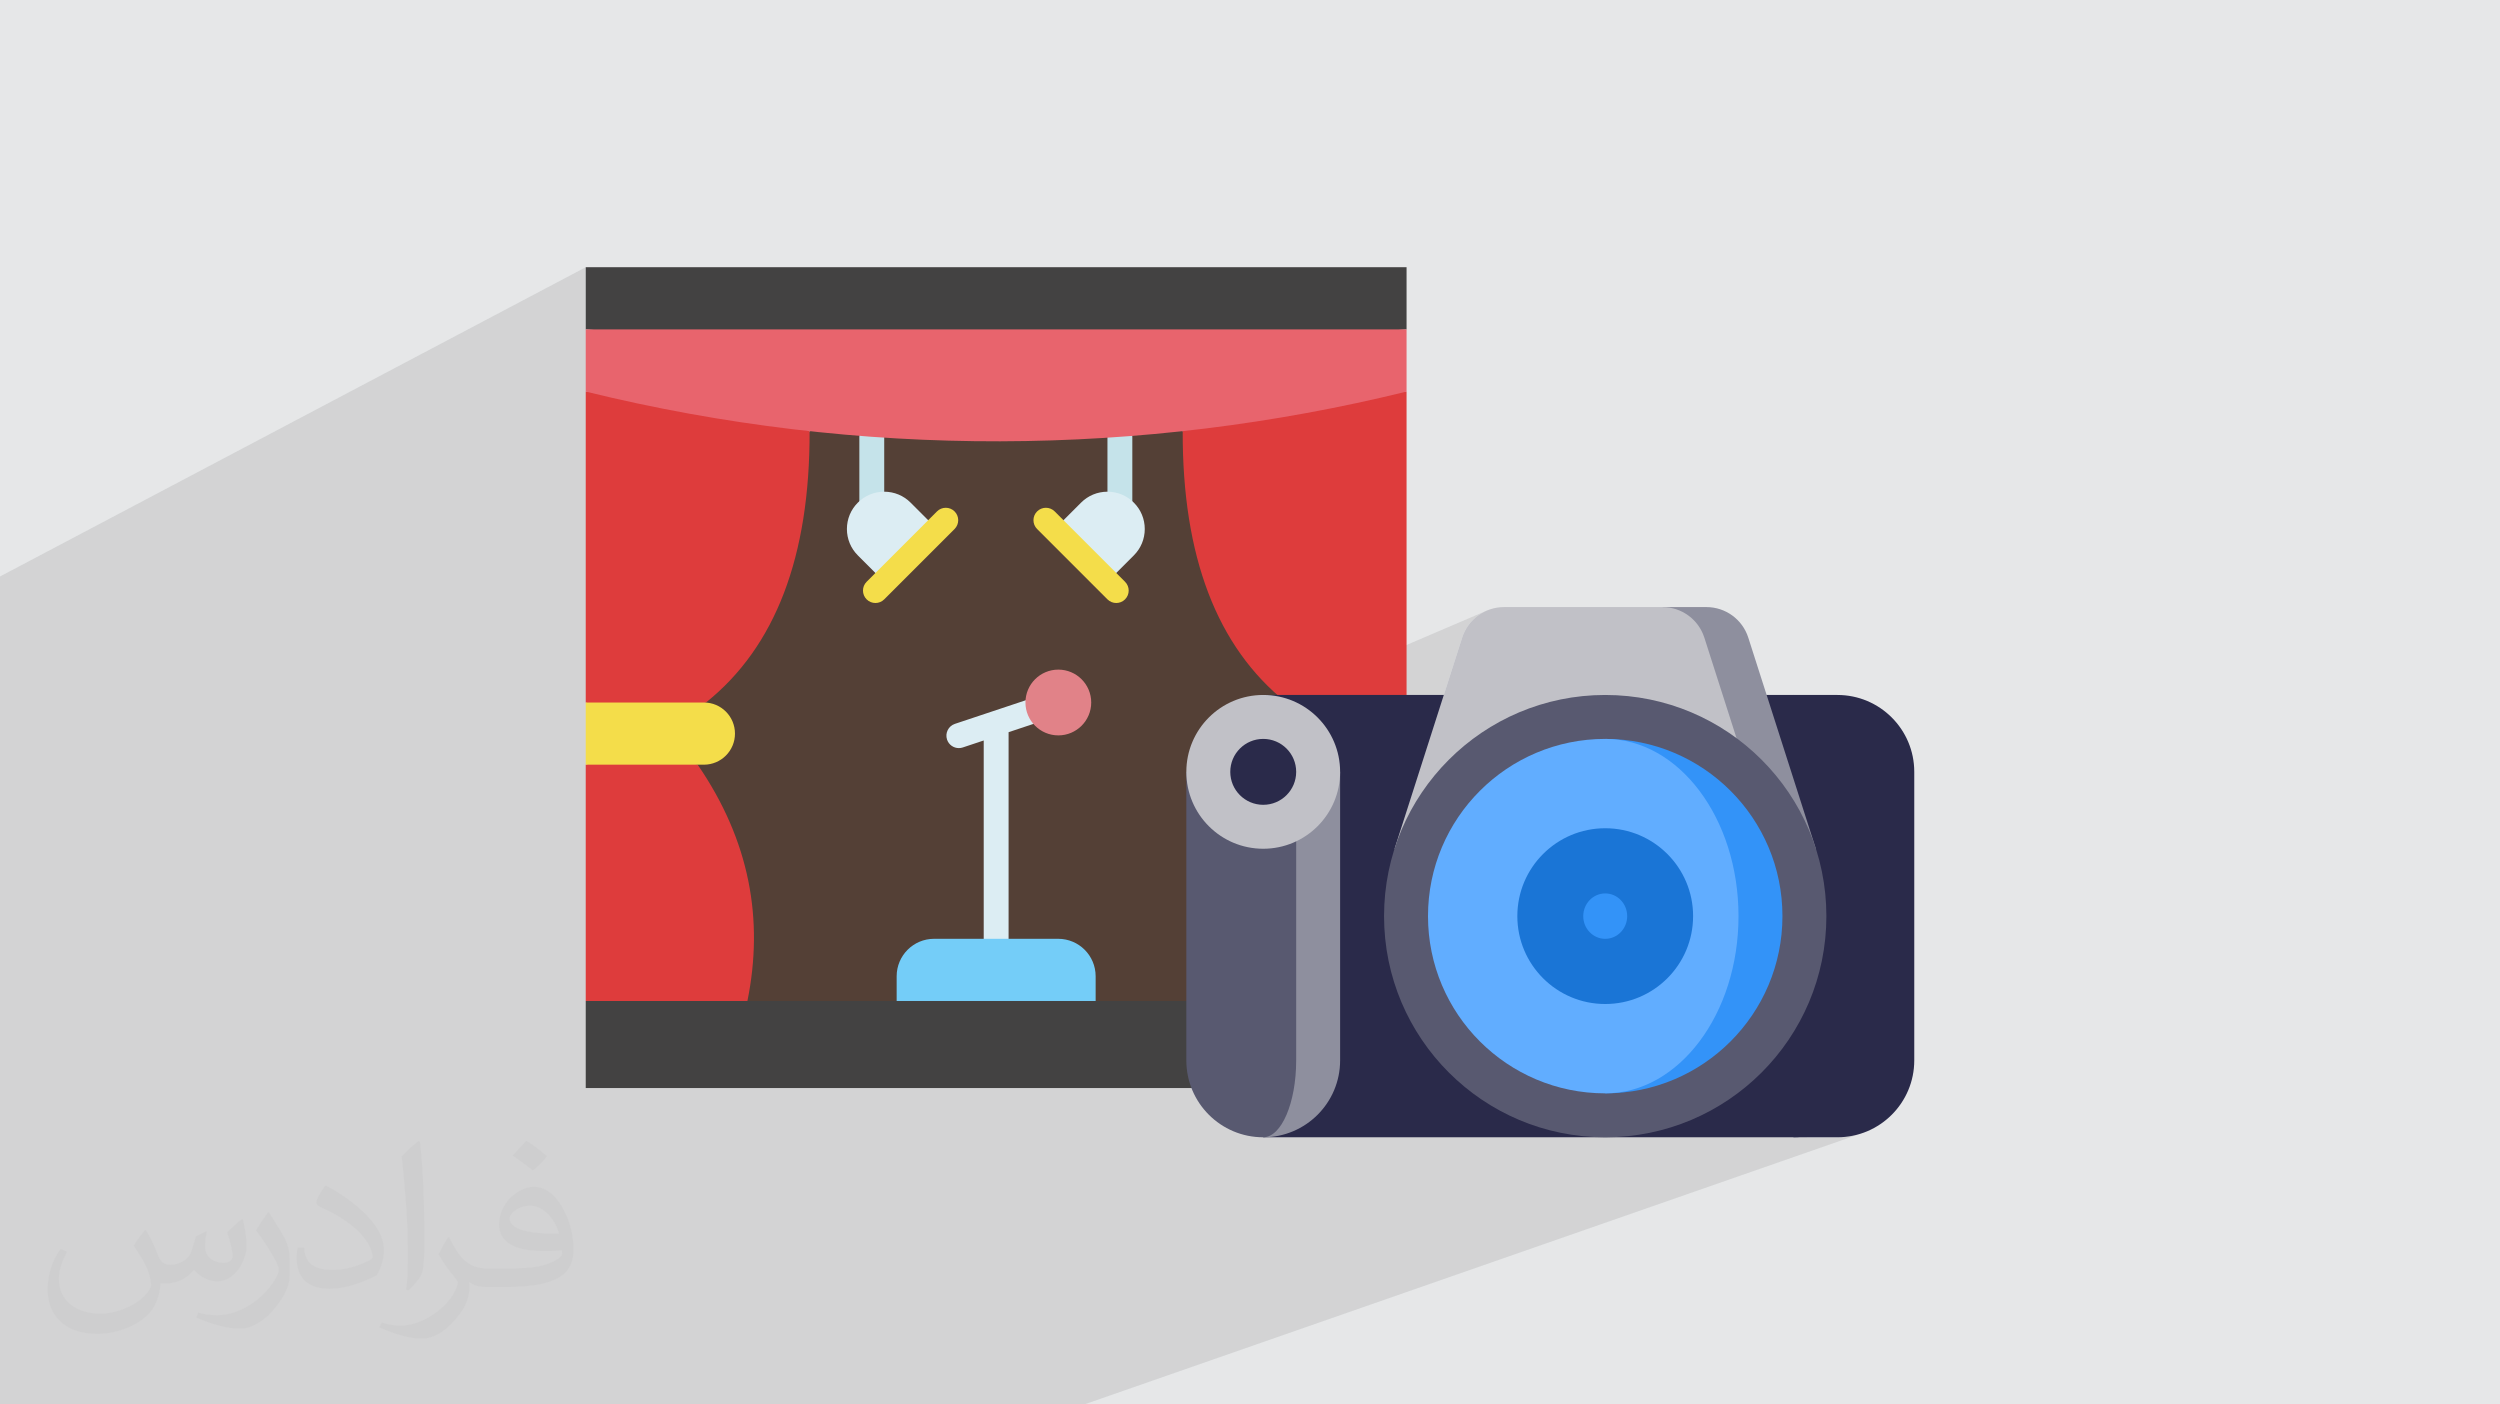 <?xml version="1.0" encoding="UTF-8"?>
<!DOCTYPE svg PUBLIC "-//W3C//DTD SVG 1.0//EN" "http://www.w3.org/TR/2001/REC-SVG-20010904/DTD/svg10.dtd">
<!-- Creator: CorelDRAW -->
<svg xmlns="http://www.w3.org/2000/svg" xml:space="preserve" width="94.192mm" height="52.917mm" version="1.0" style="shape-rendering:geometricPrecision; text-rendering:geometricPrecision; image-rendering:optimizeQuality; fill-rule:evenodd; clip-rule:evenodd"
viewBox="0 0 9419.16 5291.66"
 xmlns:xlink="http://www.w3.org/1999/xlink"
 xmlns:xodm="http://www.corel.com/coreldraw/odm/2003">
 <defs>
  <style type="text/css">
   <![CDATA[
    .fil0 {fill:#E6E7E8}
    .fil3 {fill:#544036;fill-rule:nonzero}
    .fil19 {fill:#1A75D6;fill-rule:nonzero}
    .fil13 {fill:#2A2A4A;fill-rule:nonzero}
    .fil17 {fill:#3393F8;fill-rule:nonzero}
    .fil7 {fill:#434242;fill-rule:nonzero}
    .fil15 {fill:#585970;fill-rule:nonzero}
    .fil18 {fill:#61ADFF;fill-rule:nonzero}
    .fil12 {fill:#74CDF8;fill-rule:nonzero}
    .fil14 {fill:#8E8F9E;fill-rule:nonzero}
    .fil16 {fill:#C1C1C7;fill-rule:nonzero}
    .fil9 {fill:#C5E3EA;fill-rule:nonzero}
    .fil8 {fill:#DCEDF3;fill-rule:nonzero}
    .fil4 {fill:#DD6465;fill-rule:nonzero}
    .fil5 {fill:#DE3C3C;fill-rule:nonzero}
    .fil11 {fill:#E18288;fill-rule:nonzero}
    .fil10 {fill:#E8646D;fill-rule:nonzero}
    .fil6 {fill:#F4DD4A;fill-rule:nonzero}
    .fil2 {fill:#373435;fill-opacity:0.031}
    .fil1 {fill:#2B2A29;fill-opacity:0.102}
   ]]>
  </style>
 </defs>
 <g id="Layer_x0020_1">
  <polygon class="fil0" points="-0,0 9419.16,0 9419.16,5291.66 -0,5291.66 "/>
  <polygon class="fil1" points="6263.72,2287.28 5434.34,2635.4 5508.93,2402.36 5513.54,2389.77 5519.05,2377.73 5525.46,2366.28 5532.7,2355.45 5540.73,2345.29 5549.48,2335.82 5558.92,2327.08 5569,2319.11 5579.67,2311.95 5590.86,2305.61 5602.55,2300.16 4828.35,2631.73 4822.37,2626.77 4799,2606 4776.39,2584.45 4754.56,2562.13 4733.49,2539.04 4713.21,2515.18 4693.68,2490.56 4674.93,2465.15 4656.95,2438.97 4639.74,2412.03 4623.3,2384.32 4607.63,2355.84 4592.73,2326.58 4578.6,2296.56 4565.25,2265.76 4552.66,2234.2 4540.84,2201.86 4529.8,2168.75 4519.52,2134.88 4510.01,2100.24 4501.29,2064.81 4493.31,2028.62 4486.12,1991.66 4479.7,1953.93 4474.04,1915.43 4469.16,1876.15 4467.26,1857.67 5299.47,1475.33 5205.95,1497.59 5112.07,1518.47 5017.84,1537.98 4923.28,1556.07 4828.41,1572.77 4733.24,1588.08 4637.78,1601.97 4542.06,1614.45 4486.22,1620.88 5299.47,1241.04 3753.16,1356.62 2206.85,1241.04 2206.85,1006.75 -0,2171.95 -0,2387.48 -0,2603.01 -0,3120.93 -0,3187.85 -0,3195.38 -0,3200 -0,3261.6 -0,3430.89 -0,3444.3 -0,3496.78 -0,3522.42 -0,3522.93 -0,3586.39 -0,3590.29 -0,3590.63 -0,3620.28 -0,3649.66 -0,3651.07 -0,3665.56 -0,3678.32 -0,3680.63 -0,3693.85 -0,3707.21 -0,3716.26 -0,3744.25 -0,3744.48 -0,3773.84 -0,3777.02 -0,3789.37 -0,3802.83 -0,3805.57 -0,3818.35 -0,3864.09 -0,3864.1 -0,3872.91 -0,3877.41 -0,3896.16 -0,3903.11 -0,3910.04 -0,3965.28 -0,4023.71 -0,4034.23 -0,4034.6 -0,4080.79 -0,4081.52 -0,4091.87 -0,4106.48 -0,4163.26 -0,4166.1 -0,4284.23 -0,4321.74 -0,4348.97 -0,4397.28 -0,4397.29 -0,4426.97 -0,4437.34 -0,4518.21 -0,4641.79 -0,4663.5 -0,4699.6 -0,4712.9 -0,4715.15 -0,4718.76 -0,4718.97 -0,4750.61 -0,4778.07 -0,4793.82 -0,4803.96 -0,4846.18 -0,4878.92 -0,4907.42 -0,4909.98 -0,4916.33 -0,4918.19 -0,4926.44 -0,4949.61 -0,4988.26 -0,4991.96 -0,5002.31 -0,5016.89 -0,5020.64 -0,5054.91 -0,5072.69 -0,5103.91 -0,5131.23 -0,5170.53 -0,5171.05 -0,5200.82 -0,5244.18 -0,5247.12 -0,5291.66 69.47,5291.66 95.78,5291.66 123.78,5291.66 335.97,5291.66 462.11,5291.66 514.05,5291.66 708.97,5291.66 815.01,5291.66 907.94,5291.66 995.51,5291.66 1075.8,5291.66 1125.73,5291.66 1250.45,5291.66 1299.04,5291.66 1345.58,5291.66 1387.95,5291.66 1477.18,5291.66 2070.07,5291.66 2076.37,5291.66 2078.53,5291.66 2109.87,5291.66 2117.29,5291.66 2151.82,5291.66 2829.61,5291.66 2890.35,5291.66 2935.45,5291.66 3375.55,5291.66 3413.77,5291.66 3889.26,5291.66 3933.89,5291.66 4040.02,5291.66 4084.49,5291.66 6554.49,4430.3 6379.5,5291.66 6554.49,4430.3 6963.27,4287.75 6676.79,5291.66 6963.27,4287.75 7008.75,4271.89 6980.98,4279.02 6965.07,4281.45 7046.75,3995.2 6965.07,4281.45 6952.21,4283.41 6922.6,4284.91 6806.05,4284.91 6843.2,4271.89 6815.43,4279.02 6786.66,4283.41 6757.05,4284.91 6757.05,4098.59 7046.75,3995.2 6757.05,4098.59 6757.05,3889.23 6760.57,3883.72 6780.63,3848.83 6799.03,3812.9 6815.72,3775.99 6830.64,3738.15 6843.74,3699.43 6854.97,3659.89 6864.27,3619.58 6871.6,3578.55 6876.9,3536.84 6880.12,3494.53 6881.2,3451.65 6880.12,3408.77 6876.9,3366.45 6871.6,3324.75 6864.27,3283.72 6854.97,3243.4 6843.74,3203.86 6830.64,3165.15 6818.02,3133.13 6922.6,2618.38 6818.02,3133.13 6815.72,3127.3 6799.03,3090.39 6780.63,3054.47 6760.57,3019.57 6757.05,3014.06 6757.05,2684.75 6922.6,2618.38 6757.05,2684.75 6757.05,2618.38 6470.81,2733.72 6445.12,2718.95 6409.19,2700.55 6372.28,2683.86 6334.44,2668.94 6295.73,2655.85 6263.73,2646.75 6263.73,2287.28 "/>
  <path class="fil2" d="M549.37 4634.7c17.98,27.25 29.64,53.44 41.02,82.55 8.46,16.94 12.95,48.16 52.65,48.16 11.63,0 28.32,-3.43 43.13,-11.63 16.66,-8.74 29.36,-21.97 35.99,-42.06l15.87 -53.44 38.63 -19.05 2.64 2.64c-5.28,20.12 -6.6,39.42 -6.6,54.51 0,44.7 38.63,61.65 69.32,61.65 17.98,0 34.14,-8.74 34.14,-25.15 0,-21.16 -8.99,-57.15 -20.65,-89.43 17.98,-17.98 35.99,-35.99 56.62,-50.55l3.17 1.6c8.99,38.1 14.02,75.67 14.02,100.81 0,24.61 -10.85,51.87 -19.84,69.6 -18.52,34.92 -51.33,62.71 -91.01,62.71 -30.15,0 -63.75,-15.09 -86.79,-43.13l-1.32 0c-21.69,27 -55.3,51.33 -109.02,51.33l-16.66 0c-2.64,35.46 -10.31,60.58 -21.97,83.08 -32,62.43 -127,106.63 -216.43,106.63 -124.36,0 -186.79,-71.7 -186.79,-167.21 0,-59 19.3,-113.77 48.95,-152.65l24.33 10.06c-18.52,35.46 -30.96,68.78 -30.96,101.6 0,89.43 72.77,132.03 156.64,132.03 77.8,0 174.09,-49.48 191.57,-106.88 -6.6,-62.71 -30.15,-92.07 -66.14,-149.22 10.85,-19.05 24.87,-38.1 42.34,-58.47l3.17 0 0 0 0 0 -0.02 -0.09zm1434.3 -336.55c26.19,16.41 51.87,35.71 76.99,57.94 -14.02,19.84 -31.5,37.85 -53.19,53.72 -25.15,-20.37 -50.27,-37.85 -75.95,-56.36 17.45,-19.58 34.67,-38.35 52.12,-55.3l0 0 0 0 0 0 0 0 0 0 0.03 0zm13.49 244.48c-42.34,0 -76.99,27.79 -76.99,48.41 0,44.2 84.66,57.94 186,57.4 -12.7,-51.87 -57.15,-105.84 -109.02,-105.84l0.01 0.03zm-95 236.55c55.04,0 103.2,-1.6 139.95,-10.85 41.02,-10.31 75.67,-30.96 75.67,-45.24 0,-3.71 0,-8.2 -1.32,-11.91 -23.01,2.11 -49.48,2.11 -72.49,2.11 -74.6,0 -131.75,-16.94 -154.25,-58.75 -5.56,-11.63 -9.52,-24.61 -9.52,-39.42 0,-40.49 17.45,-79.91 48.16,-107.16 25.65,-22.48 53.97,-36.5 82.8,-36.5 52.12,0 93.65,41.81 122.76,107.7 15.87,35.99 26.72,77.52 26.72,129.92 0,34.92 -9.52,64.29 -31.22,85.98 -40.49,39.17 -115.09,53.97 -229.39,53.97l-51.87 0 0 0 -13.49 0c-28.32,0 -48.69,-5.03 -64.82,-17.45l-2.64 0c0.79,6.6 1.32,12.95 1.32,19.05 0,25.65 -8.46,58.47 -25.65,84.66 -50.8,75.41 -105.84,108.2 -153.47,108.2 -48.16,0 -107.16,-18.52 -160.35,-42.6l9.52 -18.52c17.2,7.14 41.02,11.91 73.81,11.91 85.98,0 198.96,-82.55 212.98,-163.25 -3.17,-6.6 -8.99,-15.34 -17.2,-24.61 -25.15,-29.9 -41.02,-54.76 -55.83,-80.95 12.7,-25.15 24.33,-45.24 35.18,-63.5l4.5 -0.53c36.78,74.88 70.1,117.73 144.45,117.73l11.63 0 0 0 53.97 0 0 0 0 0 0 0 0 0 0 0 0.09 0.01zm-372.55 79.11c6.35,-34.39 6.88,-73.02 6.88,-109.02l0 -53.44c0,-99.75 -12.7,-244.73 -23.01,-339.19 17.98,-19.3 43.13,-42.06 62.97,-57.4l5.82 1.6c13.49,118.8 16.66,256.39 16.66,383.64 0,33.35 -1.32,65.89 -4.5,89.69 -1.85,30.15 -19.3,52.91 -56.62,87.83l-8.2 -3.71zm-383.38 -157.42c1.85,46.84 24.87,83.62 105.31,83.62 50.01,0 92.33,-12.95 139.17,-35.18 8.46,-3.71 12.95,-8.74 12.95,-12.95 0,-29.36 -22.48,-68.25 -60.32,-103.71 -36.78,-33.35 -85.47,-62.71 -130.96,-82.3 -15.62,-6.6 -20.65,-13.49 -20.65,-20.12 0,-13.49 17.98,-41.81 32.82,-62.18l5.03 -0.53c52.12,27.25 110.34,67.74 153.47,112.7 39.17,41.53 63.5,83.62 63.5,129.39 0,33.86 -10.31,65.61 -27,95.25 -57.15,28.83 -118.01,50.8 -178.33,50.8 -73.28,0 -123.29,-34.39 -123.29,-115.09 0,-8.74 0,-22.22 3.17,-39.7l25.15 0 0 0 0 0 0 0 0 0 0 0 -0.02 0zm-132.57 -133.1l45.52 73.56c16.66,27.25 32.28,56.9 32.28,103.71l0 59.79c0,48.41 -30.96,100.28 -80.95,151.61 -39.17,34.67 -73.81,49.48 -105.84,49.48 -47.62,0 -102.13,-14.81 -165.1,-41.81l7.14 -18.52c19.84,5.28 42.85,9.78 71.17,9.78 90.5,-0.53 183.08,-66.67 225.42,-147.37 5.03,-9.27 6.88,-17.98 6.88,-24.08 0,-9.27 -5.03,-19.58 -8.99,-28.83 -23.01,-43.38 -48.69,-83.08 -76.99,-119.86 14.81,-23.29 29.64,-45.77 45.77,-68l3.71 0.53 0 0 0 0 0 0 0 0 0 0 -0.02 0.01z"/>
  <polygon id="XMLID_638_" class="fil3" points="5018.32,2553.06 4456.03,1624.34 3734.42,1506.57 3050.29,1624.6 2537.98,2506.2 2537.98,2881.06 2769.14,3833.84 4737.17,3833.84 5018.32,2989.36 "/>
  <path id="XMLID_637_" class="fil4" d="M5299.47 2881.07l0 890.29 -296.76 93.72 -312.39 -93.72c-62.35,-306.76 -8.93,-604.28 187.43,-890.29l203.06 -57.79 218.66 57.79z"/>
  <path id="XMLID_636_" class="fil5" d="M5299.47 1475.33l0 1171.45 -204.61 46.85 -248.35 -46.6 0 -0.25c-261.65,-209.3 -391.79,-550.11 -390.48,-1022.44l350.91 -213.57 492.53 64.56z"/>
  <path id="XMLID_635_" class="fil5" d="M3050.29 1624.59c1.31,472.2 -128.89,812.95 -390.48,1022.19l0 0.25 -263.44 61.7 -189.52 -61.95 0 -1171.45 488.36 -39.56 355.08 188.82z"/>
  <path id="XMLID_634_" class="fil5" d="M2628.57 2881.07c196.36,286.01 249.79,583.53 187.43,890.29l-328.01 93.72 -281.15 -93.72 0 -890.29 206.17 -62.48 215.55 62.48 0.01 0z"/>
  <path id="XMLID_617_" class="fil6" d="M2769.14 2763.92c0,64.72 -52.41,117.15 -117.14,117.15 -161.83,0 -349.86,0 -445.15,0l0 -234.29 445.15 0c65.16,0 117.14,52.79 117.14,117.14l0 0z"/>
  <polygon id="XMLID_616_" class="fil7" points="5299.47,1006.75 5299.47,1241.04 3753.16,1356.62 2206.85,1241.04 2206.85,1006.75 "/>
  <path id="XMLID_615_" class="fil6" d="M5299.47 2646.78l0 234.28c-59.82,0 -352.67,0 -445.15,0 -64.71,0 -117.14,-52.41 -117.14,-117.14 0,-64.39 52.03,-117.14 117.14,-117.14l445.15 0z"/>
  <path class="fil8" d="M3943 2661.57c-8.18,-24.55 -34.71,-37.79 -59.28,-29.63l-285.95 95.33c-24.55,8.18 -37.81,34.72 -29.63,59.27 6.55,19.64 24.83,32.05 44.44,32.05 4.92,0 9.91,-0.78 14.83,-2.41l78.9 -26.31 0 747.2c0,25.88 20.97,46.86 46.85,46.86 25.88,0 46.86,-20.98 46.86,-46.86l0 -778.43 113.34 -37.79c24.55,-8.19 37.81,-34.73 29.63,-59.28l0.01 0z"/>
  <path class="fil9" d="M3284.58 1958.77c-25.88,0 -46.85,-20.97 -46.85,-46.85l0 -266.09c0,-25.88 20.97,-46.85 46.85,-46.85 25.88,0 46.86,20.97 46.86,46.85l0 266.09c0,25.88 -20.98,46.85 -46.86,46.85z"/>
  <path class="fil9" d="M4219.36 1958.77c-25.88,0 -46.85,-20.97 -46.85,-46.85l0 -266.09c0,-25.88 20.97,-46.85 46.85,-46.85 25.88,0 46.86,20.97 46.86,46.85l0 266.09c0,25.88 -20.98,46.85 -46.86,46.85z"/>
  <path class="fil8" d="M3430.84 1893.73c-26.54,-26.56 -61.84,-41.18 -99.4,-41.18 -37.55,0 -72.85,14.62 -99.39,41.17 -26.56,26.55 -41.18,61.85 -41.18,99.4 0,37.56 14.62,72.85 41.17,99.4l99.4 99.4 198.81 -198.8 -99.41 -99.39z"/>
  <path class="fil8" d="M4271.92 1893.73c-26.54,-26.56 -61.84,-41.18 -99.4,-41.18 -37.55,0 -72.85,14.62 -99.4,41.17l-99.4 99.4 198.81 198.81 99.39 -99.4c26.56,-26.55 41.18,-61.85 41.18,-99.4 0,-37.56 -14.63,-72.86 -41.18,-99.41l0 0.01z"/>
  <path class="fil6" d="M3298.3 2271.91c-11.99,0 -23.98,-4.58 -33.13,-13.72 -18.3,-18.3 -18.3,-47.97 0,-66.27l265.07 -265.07c18.3,-18.29 47.96,-18.29 66.27,0 18.29,18.3 18.29,47.96 0,66.27l-265.07 265.07c-9.16,9.15 -21.15,13.72 -33.14,13.72z"/>
  <path class="fil6" d="M4205.66 2271.91c-11.99,0 -23.98,-4.58 -33.13,-13.72l-265.07 -265.07c-18.29,-18.3 -18.29,-47.97 0,-66.27 18.3,-18.29 47.97,-18.29 66.27,0l265.07 265.07c18.3,18.3 18.3,47.96 0,66.27 -9.15,9.15 -21.15,13.72 -33.14,13.72z"/>
  <path id="XMLID_614_" class="fil10" d="M5299.47 1475.33c-995.54,244.8 -2055.84,254.89 -3092.63,0 0,-200.53 0,-104.15 0,-234.28l3092.63 0 0 234.28z"/>
  <circle id="XMLID_613_" class="fil11" cx="3987.45" cy="2646.78" r="123.9"/>
  <path id="XMLID_612_" class="fil12" d="M4128.02 3678.15l0 155.69 -749.72 0 0 -155.69c0,-77.91 63.16,-141.07 141.07,-141.07l467.58 0c77.91,0 141.07,63.16 141.07,141.07z"/>
  <polygon id="XMLID_611_" class="fil7" points="5299.47,3771.36 5299.47,4099.37 2206.85,4099.37 2206.85,3771.36 "/>
  <path class="fil13" d="M6922.6 2618.38l-165.55 0 0 1666.53 165.55 0c160,0 289.71,-129.71 289.71,-289.71l0 -1087.11c0,-160 -129.71,-289.71 -289.71,-289.71l0 0z"/>
  <path class="fil13" d="M7046.75 3995.2l0 -1087.11c0,-160 -129.71,-289.71 -289.71,-289.71l-1997.63 0 0 1666.53 1997.63 0c160,0 289.71,-129.71 289.71,-289.71l0 0z"/>
  <path class="fil14" d="M4759.42 2908.09l0 1376.82c160.03,0 289.71,-129.74 289.71,-289.71l0 -1087.11 -289.71 0z"/>
  <path class="fil15" d="M4883.57 2908.09l0 1087.11c0,159.97 -55.57,289.71 -124.16,289.71 -159.97,0 -289.71,-129.74 -289.71,-289.71l0 -1087.11 413.87 0z"/>
  <path class="fil14" d="M6586.94 2402.35c-21.94,-68.55 -85.68,-115.07 -157.66,-115.07l-165.55 0 0 910.71 577.92 0 -254.71 -795.64z"/>
  <path class="fil16" d="M6263.73 2287.28l-597.13 0c-71.99,0 -135.72,46.52 -157.67,115.08l-254.71 795.63 1421.88 0 -254.71 -795.63c-21.94,-68.56 -85.68,-115.08 -157.67,-115.08l0.01 0z"/>
  <circle class="fil15" cx="6047.93" cy="3451.65" r="833.27"/>
  <path class="fil17" d="M6047.94 2783.93l0 1335.43c368.76,0 667.71,-298.95 667.71,-667.72 0,-368.76 -298.95,-667.71 -667.71,-667.71z"/>
  <path class="fil18" d="M6550.1 3451.65c0,-368.77 -224.82,-667.72 -502.16,-667.72 -368.77,0 -667.72,298.95 -667.72,667.72 0,368.76 298.95,667.71 667.72,667.71 277.34,0 502.16,-298.95 502.16,-667.71z"/>
  <circle class="fil19" cx="6047.93" cy="3451.65" r="331.1"/>
  <ellipse class="fil17" cx="6047.93" cy="3451.65" rx="82.77" ry="85.53"/>
  <circle class="fil16" cx="4759.42" cy="2908.09" r="289.71"/>
  <circle class="fil13" cx="4759.42" cy="2908.09" r="124.16"/>
 </g>
</svg>
